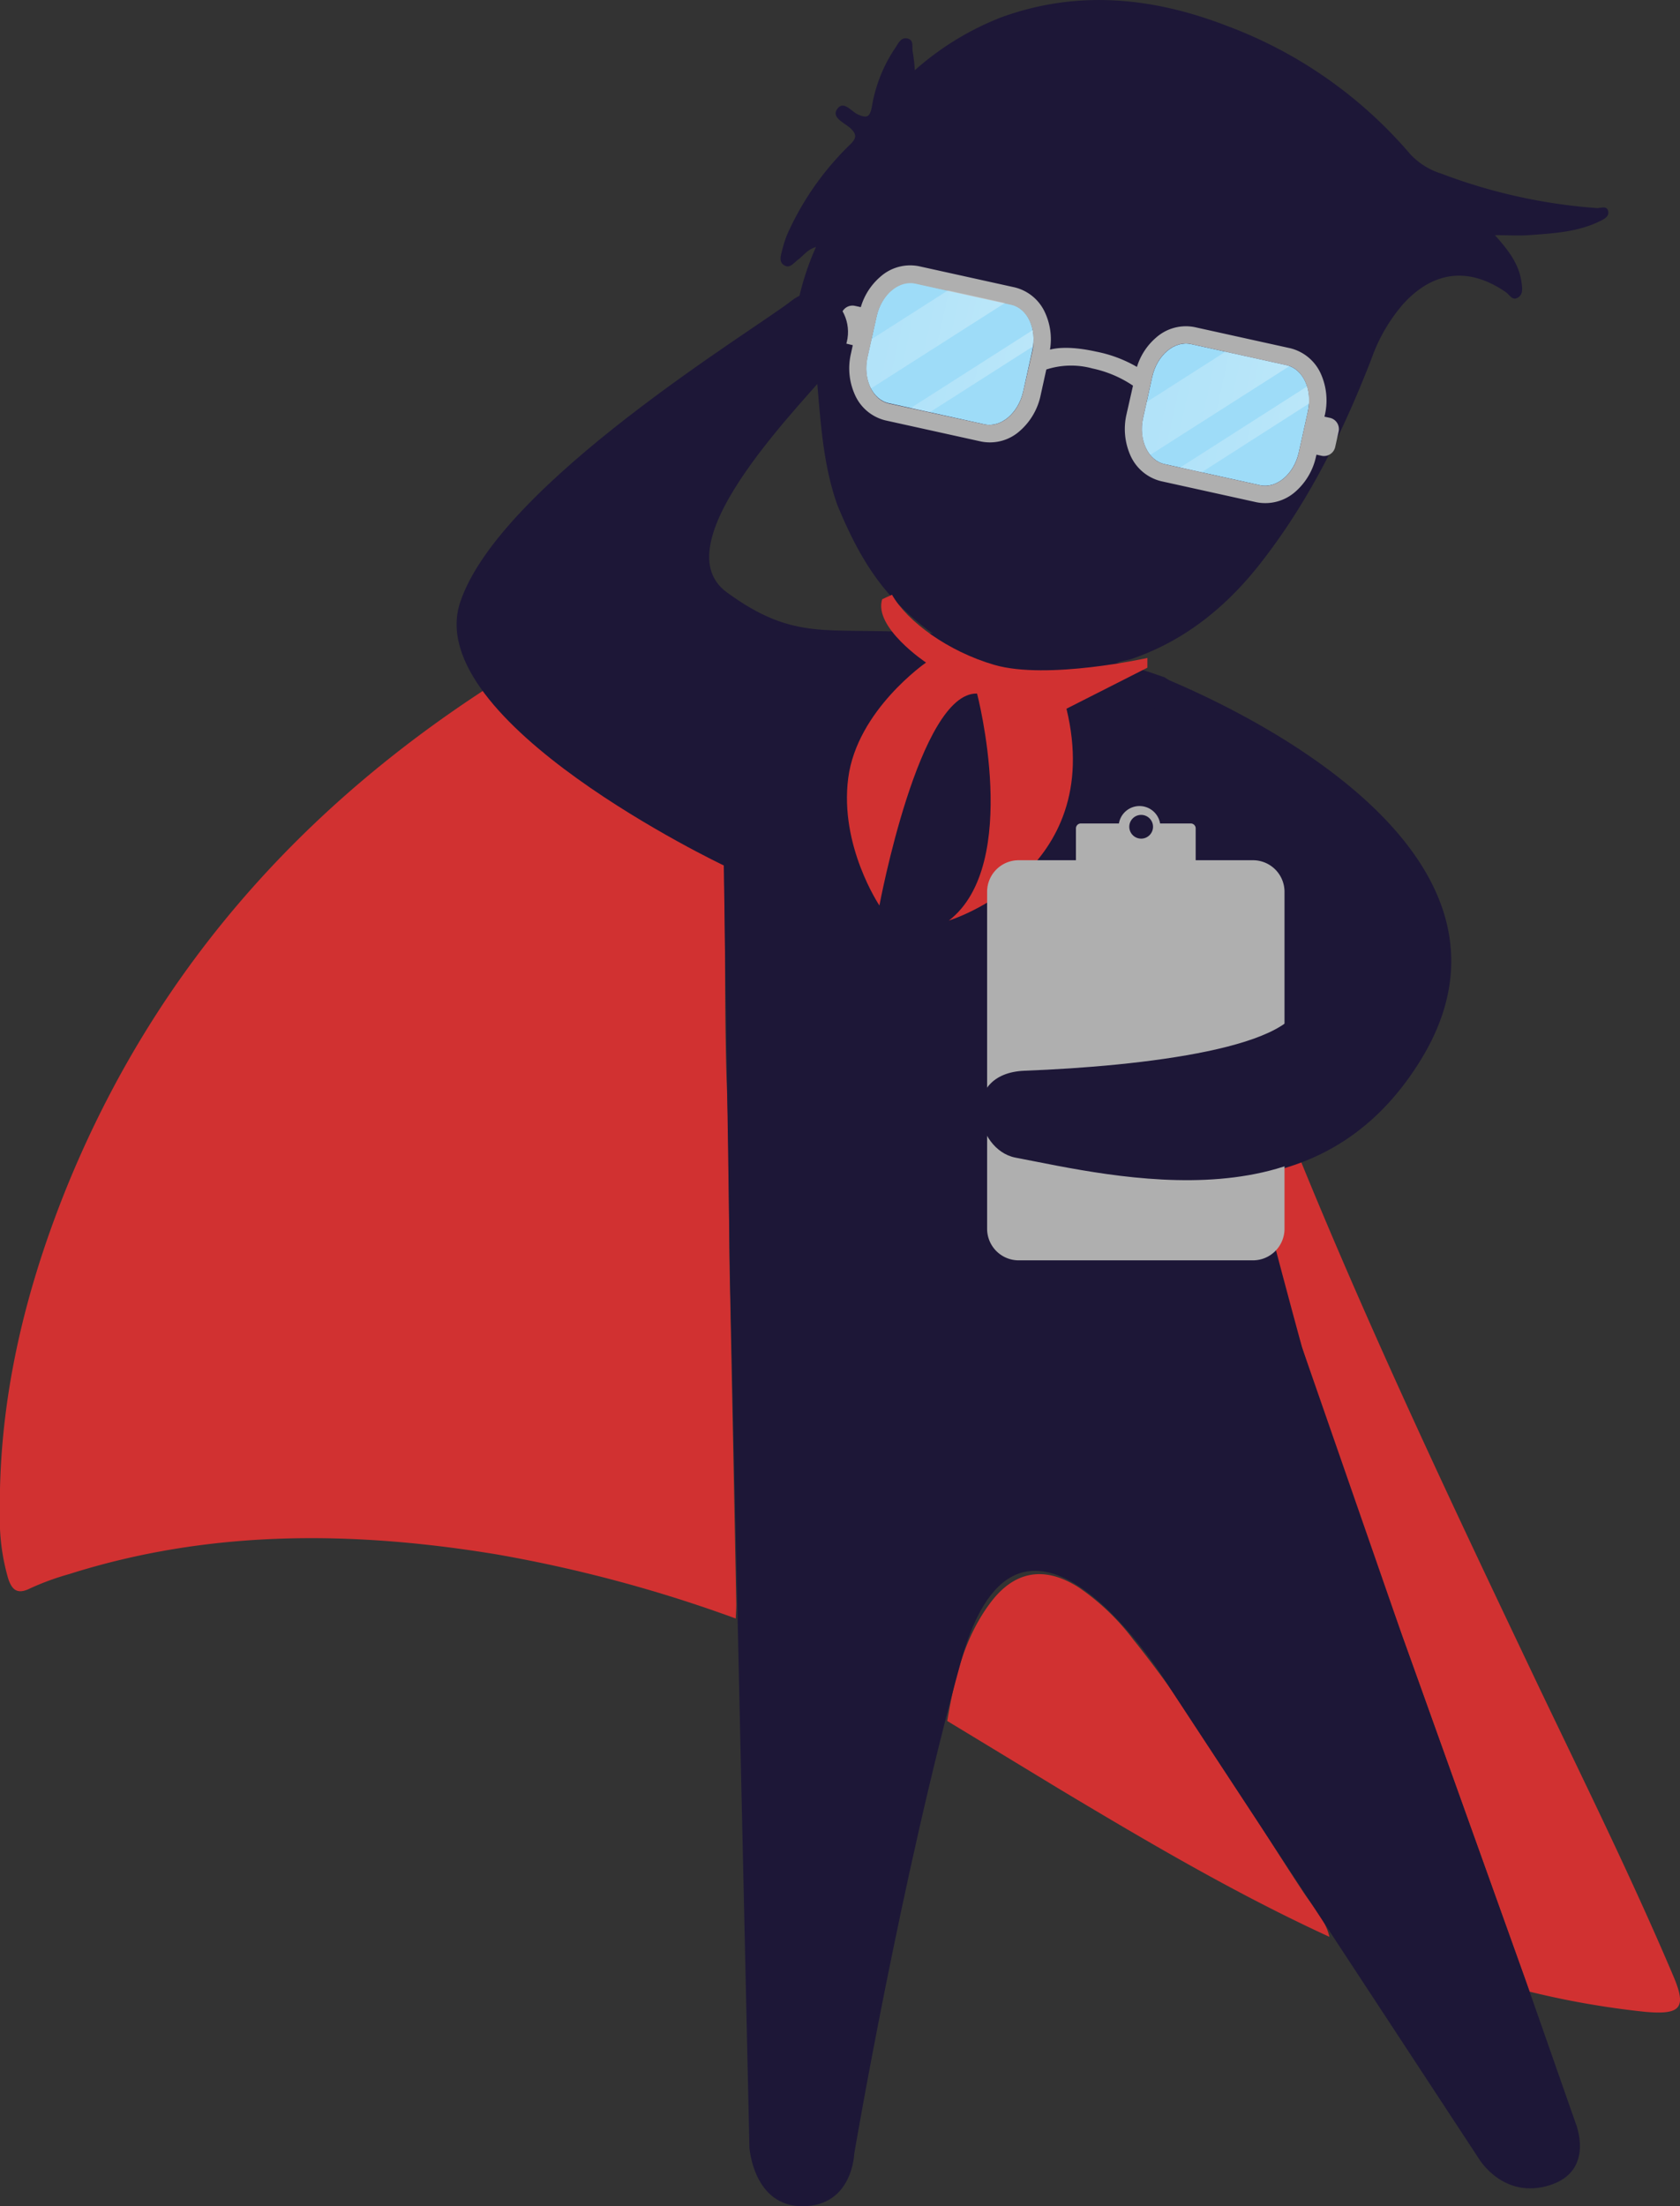 <?xml version="1.0" encoding="UTF-8"?> <svg xmlns="http://www.w3.org/2000/svg" xmlns:xlink="http://www.w3.org/1999/xlink" viewBox="0 0 259.12 340.19"><rect x="0" y="0" width="259.12" height="340.19" fill="#333333" stroke="none"/><defs><style>.cls-1{isolation:isolate;}.cls-2{fill:#1d1737;}.cls-3{fill:#9edcf8;mix-blend-mode:multiply;}.cls-4{fill:#afafaf;}.cls-5,.cls-6,.cls-7,.cls-8{opacity:0.3;}.cls-5{fill:url(#linear-gradient);}.cls-6{fill:url(#linear-gradient-2);}.cls-7{fill:url(#linear-gradient-3);}.cls-8{fill:url(#linear-gradient-4);}.cls-9{fill:#d13131;}</style><linearGradient id="linear-gradient" x1="319.54" y1="362" x2="338.42" y2="362" gradientTransform="translate(-93.77 -367.53) rotate(12.46)" gradientUnits="userSpaceOnUse"><stop offset="0" stop-color="#e1f3fc"></stop><stop offset="0.44" stop-color="#ebf7fd"></stop><stop offset="1" stop-color="#fff"></stop></linearGradient><linearGradient id="linear-gradient-2" x1="327.72" y1="364.41" x2="344.09" y2="364.41" xlink:href="#linear-gradient"></linearGradient><linearGradient id="linear-gradient-3" x1="363.07" y1="362.37" x2="383.38" y2="362.37" xlink:href="#linear-gradient"></linearGradient><linearGradient id="linear-gradient-4" x1="370.26" y1="364.08" x2="387.56" y2="364.08" xlink:href="#linear-gradient"></linearGradient></defs><g class="cls-1"><g id="Livello_1" data-name="Livello 1"><path class="cls-2" d="M134.63,81.67c-2.58-7.24-2.64-14.87-3.46-22.44-2.62,1.3-2.94,1.12-3-1.67a32,32,0,0,1,.54-7.87,41.46,41.46,0,0,1,2.62-7.84c-1.43.45-2,1.43-2.82,2-.63.48-1.2,1.32-2,.87-1-.51-.59-1.57-.4-2.36a15.47,15.47,0,0,1,1.2-3.36,44.6,44.6,0,0,1,9.13-12.8c1.07-1,1.35-1.65.1-2.74-.88-.76-2.78-1.56-2-2.79,1-1.55,2.21.28,3.23.74,1.43.64,1.86.41,2.17-1.14a22.82,22.82,0,0,1,3.58-9.06c.48-.67.88-1.76,1.93-1.5s.63,1.35.8,2.07a25.84,25.84,0,0,1,.32,2.82A44.26,44.26,0,0,1,159.8,6.48c11.77-4.31,23.39-3.16,34.83,1.25A68.69,68.69,0,0,1,223,27.56a11,11,0,0,0,4.82,3,84.52,84.52,0,0,0,24,5.3c.57,0,1.45-.41,1.68.42s-.56,1.25-1.19,1.56c-3.45,1.72-7.22,1.91-11,2.19-1.65.12-3.31,0-5.27,0,2,2.23,3.72,4.4,4.1,7.25.12.86.3,1.88-.56,2.39s-1.27-.44-1.83-.83c-5.67-3.93-11.17-3.33-15.83,1.78a26.11,26.11,0,0,0-4.9,8.43c-4.43,11.42-9.8,22.34-17.47,32-5.23,6.56-11.59,11.63-19.63,14.36l-2.08.49c-13.32,3.42-24.86.51-34.4-9.59C139.41,92.06,136.84,87,134.63,81.67Z" transform="translate(-5.47 -3.77)"></path><path class="cls-3" d="M161.39,50.69l-14.72-3.25c-2.56-.57-5.24,1.7-6,5.07l-1.4,6.32c-.74,3.36.73,6.55,3.3,7.12l14.72,3.25c2.56.57,5.24-1.7,6-5.07l1.4-6.32C165.43,54.45,164,51.26,161.39,50.69Z" transform="translate(-5.47 -3.77)"></path><path class="cls-3" d="M203.9,60.08l-14.72-3.25c-2.57-.57-5.25,1.7-6,5.07l-1.4,6.32c-.74,3.36.74,6.55,3.3,7.12l14.72,3.25c2.56.57,5.25-1.7,6-5.07l1.4-6.32C207.94,63.83,206.46,60.65,203.9,60.08Z" transform="translate(-5.47 -3.77)"></path><path class="cls-4" d="M210.53,68.19l-.78-.17.06-.24a10.06,10.06,0,0,0-.59-6.31,7,7,0,0,0-4.74-4l-14.72-3.25a6.92,6.92,0,0,0-6,1.63,9.69,9.69,0,0,0-2.93,4.5,20.29,20.29,0,0,0-6.3-2.36c-3.85-.85-6-.59-7.11-.31a9.79,9.79,0,0,0-.72-5.6,6.94,6.94,0,0,0-4.74-4l-14.72-3.25a6.91,6.91,0,0,0-6,1.63,9.79,9.79,0,0,0-3,4.67l-.89-.19a1.78,1.78,0,0,0-2.13,1.35l-.51,2.35a1.77,1.77,0,0,0,1.35,2.13L137,57l-.28,1.29a9.92,9.92,0,0,0,.59,6.31,6.94,6.94,0,0,0,4.74,4l14.72,3.25a6.91,6.91,0,0,0,6-1.63,10,10,0,0,0,3.2-5.47l.88-4a12.42,12.42,0,0,1,7.12-.16,17.7,17.7,0,0,1,6.25,2.65l-1,4.42a10.06,10.06,0,0,0,.59,6.31,7,7,0,0,0,4.74,4l14.72,3.25a7,7,0,0,0,6-1.63,10,10,0,0,0,3.19-5.47l.06-.24.77.17a1.78,1.78,0,0,0,2.12-1.36l.52-2.35A1.77,1.77,0,0,0,210.53,68.19Zm-47.24-4.06c-.74,3.37-3.42,5.64-6,5.07L142.59,66c-2.57-.57-4-3.76-3.3-7.12l.28-1.29,1.12-5c.74-3.37,3.42-5.64,6-5.07l14.72,3.25c2.57.57,4,3.76,3.3,7.12Zm42.51,9.39c-.74,3.37-3.43,5.64-6,5.07l-14.72-3.25c-2.56-.57-4-3.76-3.3-7.12l1.4-6.32c.74-3.37,3.42-5.64,6-5.07l14.72,3.25c2.56.57,4,3.75,3.3,7.12l-.06.24-1.29,5.84Z" transform="translate(-5.47 -3.77)"></path><path class="cls-5" d="M151.68,48.55,139.9,56.07l-.61,2.76a7.23,7.23,0,0,0,.52,4.84l20.66-13.18Z" transform="translate(-5.47 -3.77)"></path><path class="cls-6" d="M145.93,66.69l2.95.65L164.8,57.18a7.45,7.45,0,0,0-.05-2.5Z" transform="translate(-5.47 -3.77)"></path><path class="cls-7" d="M203.9,60.08,194.49,58l-12.15,7.76-.55,2.46a6.82,6.82,0,0,0,1.09,5.7l21.48-13.7A3.5,3.5,0,0,0,203.9,60.08Z" transform="translate(-5.47 -3.77)"></path><path class="cls-8" d="M207.07,63.36,187.48,75.87l3.33.73L207.36,66A7.14,7.14,0,0,0,207.07,63.36Z" transform="translate(-5.47 -3.77)"></path><path class="cls-9" d="M102.05,97.87c4,8.95,7.79,18,12,26.82a34.66,34.66,0,0,1,3.13,15c.21,10.77,0,21.55.42,32.31.37,9.57.24,19.15.43,28.72q.51,25.23,1,50.48c0,.71-.06,1.43-.08,2.15A214.62,214.62,0,0,0,82,243.45c-22.17-3.64-44.18-3.82-65.86,3.05a41,41,0,0,0-6.06,2.22c-2,1-2.8.13-3.35-1.54a32.73,32.73,0,0,1-1.28-9.93c-.22-17.27,3.67-33.73,10-49.63,14.31-35.68,39-62.31,71.77-81.85C92.1,102.92,97,100.23,102.05,97.87Z" transform="translate(-5.47 -3.77)"></path><path class="cls-9" d="M241.39,310.89q-8.79-24.56-17.58-49.11c-6.15-17.12-12.44-34.18-17.93-51.53-4.33-13.68-8.33-27.47-10.53-41.7a89.08,89.08,0,0,1-1.09-11.18,3.62,3.62,0,0,1,.94-3.09c3.24,8.56,6.31,17.18,9.74,25.67,11.58,28.68,24.87,56.6,38.16,84.53,7,14.61,14.14,29.11,20.46,44,2.08,4.89,1.2,6-4.26,5.53A132.34,132.34,0,0,1,241.39,310.89Z" transform="translate(-5.47 -3.77)"></path><path class="cls-9" d="M151.57,269.15c1.08-6.41,2.59-12.68,6.49-18,3.74-5.15,8.41-6,13.75-2.62a35.73,35.73,0,0,1,8.45,8.06c9.89,12.29,17.66,26,26.34,39.11,1.44,2.16,3.3,4.1,3.92,6.74-14.31-6.57-27.85-14.53-41.33-22.6C163.3,276.27,157.44,272.7,151.57,269.15Z" transform="translate(-5.47 -3.77)"></path><path class="cls-2" d="M185.11,108.22s60.22,39.11,14.33,44.65c0,0-7.9-2.26-5.19,11.17s12.05,47.53,12.05,47.53L221.74,256l18.87,52.66,7.87,22.47s3.11,7.38-4,9.61-10.85-4-10.85-4L185.87,264s-22.88-37.7-32.19-4-16.46,75.92-16.46,75.92-.24,8-7.91,8.06-8.25-9.07-8.25-9.07l-3-134.22-.95-63.46S70.32,115,76.45,96.63s45.64-42.15,51.07-46.46,11.78,3.31,7.14,9.19-27.57,28.08-17.1,35.74,15.4,5.36,29.36,6.21C158.93,102.05,170.58,103.18,185.11,108.22Z" transform="translate(-5.47 -3.77)"></path><path class="cls-9" d="M182.44,106.73l0-1.5s-15.44,3.45-23.63,1.06c-7.13-2.08-13.41-6.67-15.76-10.81l-1.51.69c-1.39,4.34,6.76,9.77,6.76,9.77s-10.63,7.33-12,17.8,4.81,19.66,4.81,19.66,6.13-32.94,15.06-32.68c0,0,6.9,26.3-4.34,35,0,0,24.26-7.41,18.13-32.66Z" transform="translate(-5.47 -3.77)"></path><path class="cls-2" d="M182.44,107.32s64.82,23.63,42,60.16c-16,25.7-44,17.47-58.9,14.64-6.27-1.2-14.86-12.08-.42-11.54,18.08.68,38.34-3.53,38-11.36-.26-5.33-4.83-9.63-7.91-4.94a11.15,11.15,0,0,0-.95,9.76Z" transform="translate(-5.47 -3.77)"></path><path class="cls-4" d="M198.74,136.42h-8.85V131.5a.76.76,0,0,0-.75-.75H184.4a3.22,3.22,0,0,0-6.35,0h-5.88a.76.76,0,0,0-.75.75v4.92h-8.85a4.87,4.87,0,0,0-4.85,4.85v52a4.87,4.87,0,0,0,4.85,4.85h36.17a4.87,4.87,0,0,0,4.85-4.85v-52A4.87,4.87,0,0,0,198.74,136.42Zm-17.26-3.33a1.83,1.83,0,1,1,1.83-1.83A1.83,1.83,0,0,1,181.48,133.09Z" transform="translate(-5.47 -3.77)"></path><path class="cls-2" d="M222.82,165.77C211,193.68,177,185.11,162.1,182.28c-6.28-1.19-8.69-13,1.4-13.4,18.08-.69,43-3.54,42.64-11.36C205.88,152.19,237.29,131.56,222.82,165.77Z" transform="translate(-5.47 -3.77)"></path></g></g></svg> 